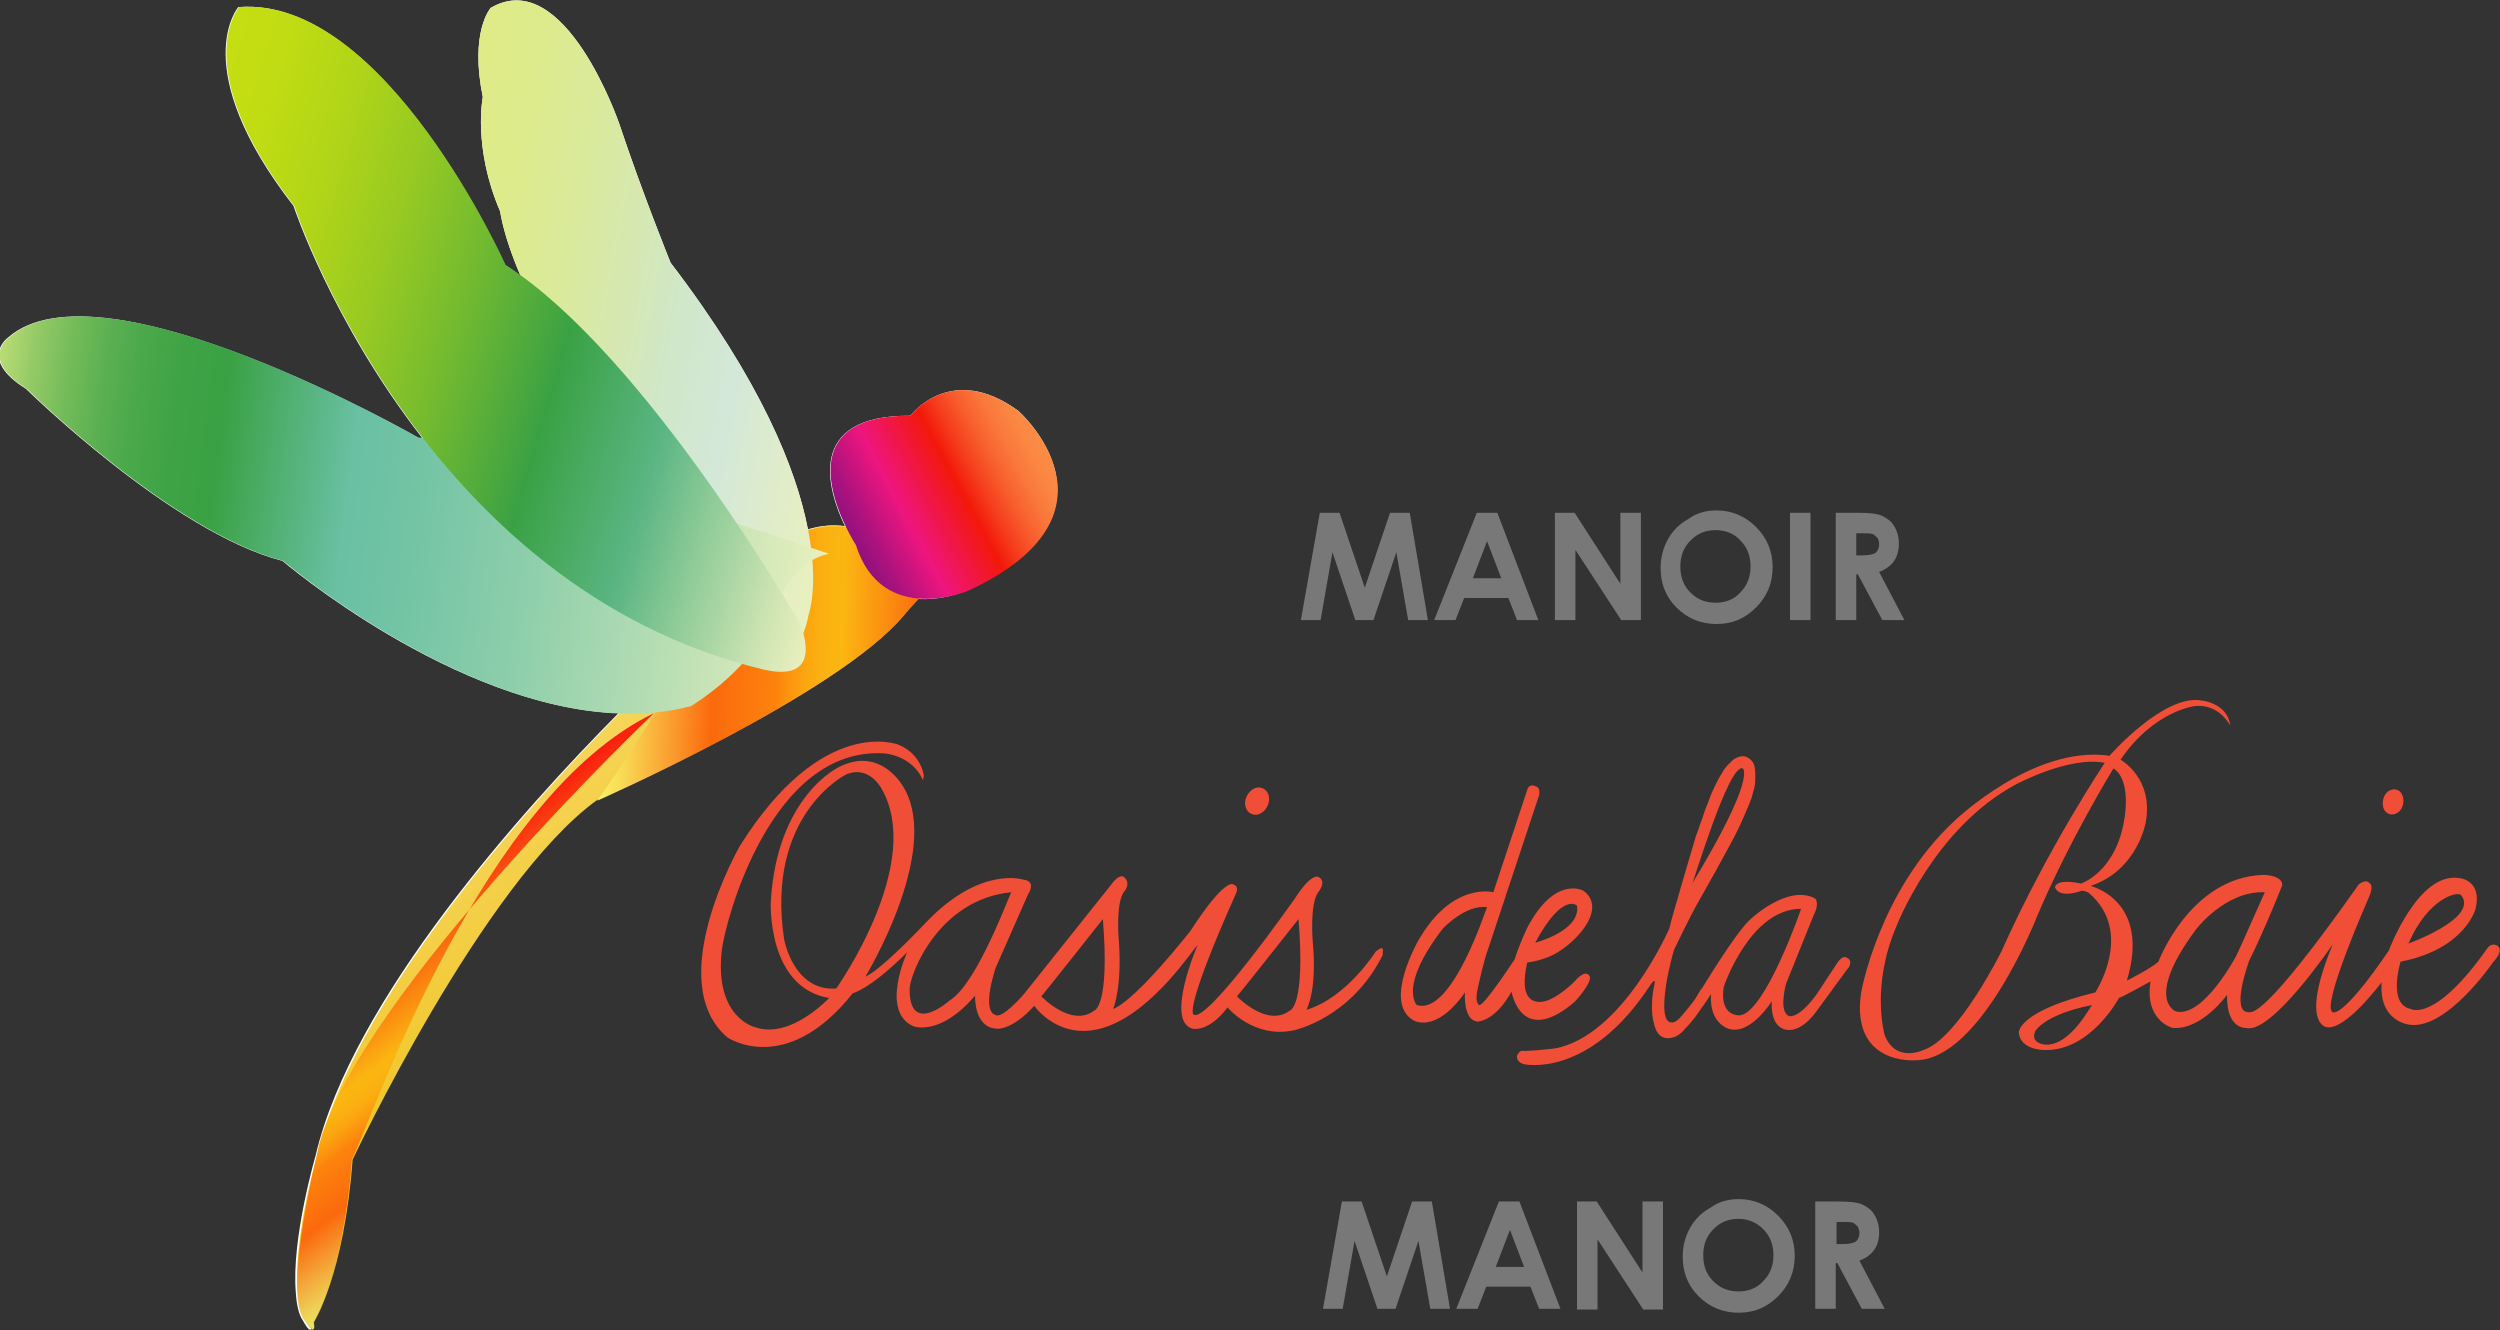<?xml version="1.0" encoding="UTF-8"?>
<!-- Generator: Adobe Illustrator 27.2.0, SVG Export Plug-In . SVG Version: 6.00 Build 0)  -->
<svg xmlns="http://www.w3.org/2000/svg" xmlns:xlink="http://www.w3.org/1999/xlink" version="1.1" id="Layer_1" x="0px" y="0px" viewBox="0 0 316.9 168.6" style="enable-background:new 0 0 316.9 168.6;" xml:space="preserve">
<rect x="0" y="0" width="316.9" height="168.6" fill="#333333" stroke="none"/>
<style type="text/css">
	.st0{fill:#787878;}
	.st1{fill:#F04E37;}
	.st2{fill:#FFFFFF;}
	.st3{fill:url(#XMLID_00000014627670387221369030000001600736656536194444_);}
	.st4{fill:url(#XMLID_00000154422778820534510200000015754261804912443036_);}
	.st5{fill:url(#XMLID_00000011026080761152012120000004178722317084758461_);}
	.st6{fill:url(#XMLID_00000044859436836655217540000007132651077273688195_);}
	.st7{fill:url(#XMLID_00000049904963660366816850000008075314074300570244_);}
	.st8{fill:url(#XMLID_00000005984464192456950880000006748071615439044999_);}
	.st9{fill:url(#XMLID_00000148662259513368034030000009586605080899064227_);}
</style>
<g>
	<g>
		<g>
			<g>
				<path class="st0" d="M167.3,65h2.5l3.2,9.5l3.2-9.5h2.5l2.3,13.6h-2.5l-1.5-8.6l-2.9,8.6h-2.3l-2.9-8.6l-1.5,8.6h-2.5L167.3,65z      "></path>
				<path class="st0" d="M187.2,65h2.6l5.2,13.6h-2.7l-1.1-2.8h-5.6l-1.1,2.8h-2.7L187.2,65z M188.5,68.6l-1.8,4.7h3.6L188.5,68.6z"></path>
				<path class="st0" d="M197.1,65h2.5l5.8,9v-9h2.6v13.6h-2.5l-5.8-8.9v8.9h-2.6V65z"></path>
				<path class="st0" d="M217.6,64.7c1.9,0,3.6,0.7,5,2.1c1.4,1.4,2.1,3.1,2.1,5.1c0,2-0.7,3.7-2.1,5.1c-1.4,1.4-3,2.1-5,2.1      c-2,0-3.7-0.7-5.1-2.1c-1.4-1.4-2-3.1-2-5c0-1.3,0.3-2.5,0.9-3.6c0.6-1.1,1.5-2,2.6-2.6C215.1,65,216.3,64.7,217.6,64.7z       M217.5,67.2c-1.3,0-2.3,0.4-3.2,1.3c-0.9,0.9-1.3,2-1.3,3.3c0,1.5,0.5,2.7,1.6,3.6c0.8,0.7,1.8,1,2.9,1c1.2,0,2.3-0.4,3.1-1.3      c0.9-0.9,1.3-2,1.3-3.3c0-1.3-0.4-2.4-1.3-3.3C219.9,67.7,218.8,67.2,217.5,67.2z"></path>
				<path class="st0" d="M226.9,65h2.6v13.6h-2.6V65z"></path>
				<path class="st0" d="M232.6,65h2.8c1.5,0,2.6,0.1,3.2,0.4c0.6,0.3,1.2,0.7,1.5,1.3c0.4,0.6,0.6,1.4,0.6,2.2      c0,0.9-0.2,1.6-0.6,2.2c-0.4,0.6-1.1,1.1-1.9,1.4l3.2,6.1h-2.8l-3.1-5.8h-0.2v5.8h-2.6V65z M235.2,70.4h0.8      c0.8,0,1.4-0.1,1.7-0.3c0.3-0.2,0.5-0.6,0.5-1.1c0-0.3-0.1-0.6-0.2-0.8c-0.2-0.2-0.4-0.4-0.6-0.5c-0.3-0.1-0.7-0.1-1.4-0.1h-0.7      V70.4z"></path>
			</g>
		</g>
	</g>
	<g>
		<g>
			<g>
				<path class="st0" d="M170.1,152.3h2.5l3.2,9.5l3.2-9.5h2.5l2.3,13.6h-2.5l-1.5-8.6l-2.9,8.6h-2.3l-2.9-8.6l-1.5,8.6h-2.5      L170.1,152.3z"></path>
				<path class="st0" d="M190,152.3h2.6l5.2,13.6h-2.7l-1.1-2.8h-5.6l-1.1,2.8h-2.7L190,152.3z M191.4,155.9l-1.8,4.7h3.6      L191.4,155.9z"></path>
				<path class="st0" d="M199.9,152.3h2.5l5.8,9v-9h2.6V166h-2.5l-5.8-8.9v8.9h-2.6V152.3z"></path>
				<path class="st0" d="M220.4,152c1.9,0,3.6,0.7,5,2.1c1.4,1.4,2.1,3.1,2.1,5.1c0,2-0.7,3.7-2.1,5.1c-1.4,1.4-3,2.1-5,2.1      c-2,0-3.7-0.7-5.1-2.1c-1.4-1.4-2-3.1-2-5c0-1.3,0.3-2.5,0.9-3.6c0.6-1.1,1.5-2,2.6-2.6C217.9,152.3,219.1,152,220.4,152z       M220.4,154.5c-1.3,0-2.3,0.4-3.2,1.3c-0.9,0.9-1.3,2-1.3,3.3c0,1.5,0.5,2.7,1.6,3.6c0.8,0.7,1.8,1,2.9,1c1.2,0,2.3-0.4,3.1-1.3      c0.9-0.9,1.3-2,1.3-3.3c0-1.3-0.4-2.4-1.3-3.3C222.7,155,221.6,154.5,220.4,154.5z"></path>
				<path class="st0" d="M230.1,152.3h2.8c1.5,0,2.6,0.1,3.2,0.4c0.6,0.3,1.2,0.7,1.5,1.3c0.4,0.6,0.6,1.4,0.6,2.2      c0,0.9-0.2,1.6-0.6,2.2c-0.4,0.6-1.1,1.1-1.9,1.4l3.2,6.1H236l-3.1-5.8h-0.2v5.8h-2.6V152.3z M232.7,157.7h0.8      c0.8,0,1.4-0.1,1.7-0.3c0.3-0.2,0.5-0.6,0.5-1.1c0-0.3-0.1-0.6-0.2-0.8c-0.2-0.2-0.4-0.4-0.6-0.5c-0.3-0.1-0.7-0.1-1.4-0.1h-0.7      V157.7z"></path>
			</g>
		</g>
	</g>
	<g>
		<path class="st1" d="M201.4,123.6c-0.6-0.7-1.8,0.8-1.8,0.8c-0.9,0.9-2.3,2-3.4,2.4c0,0-4.1,1.7-2.6-4.8c0,0,1.2-0.1,2.7-0.7    c3-1.2,7.7-6,4.4-8.4c0,0-3.6-2-7.1,4.7c0,0-0.9,1.8-1.6,4c0,0-4,6.1-4.5,5.8c0,0-0.6-0.3-0.2-2c0,0,0.8-3.8,1.4-5.3l6.4-19.3    c0,0,0.2-1-0.4-1.1c0,0-0.8-0.5-1.1,0.4l-4.3,13c0,0-5.2-1.4-9.5,6.1c0,0-4.5,7.8-0.7,10.1c0,0,2.8,1.9,6.6-3.5    c0,0-0.3,3.5,1.6,3.7c0,0,2.2,0,4.3-3.8c0,0,1.2,7.1,8,1.3C202.3,124,201.4,123.6,201.4,123.6z M199.9,114.8    c0.5,3.2-5.3,4.7-5.3,4.7C198.1,113,199.9,114.8,199.9,114.8z M179.6,127.4c0,0-2.4-2.3,3.3-9.7c0,0,2.9-3.1,5.6-2.7    C188.4,115,184.1,128.8,179.6,127.4z"></path>
		<g>
			<path class="st1" d="M174.4,120.6c0,0-3.7,5.9-8.8,7.4c0,0,1.4-2.3,0.8-8.7c0,0-0.4-4.7,0.7-6.2c0,0,1.1-1.3,0.1-1.9     c0,0-0.8-0.8-3,2.6c0,0-11.2,16-12.9,14.8c0,0-1.4-0.2,5.4-15.4c0,0,0.4-0.9-0.4-1.1c0,0-1-0.9-5.4,5.9c0,0-6.8,8.7-9.8,9.9     c0,0,1.2-2.7,0.7-9c0,0-0.4-4.8,0.8-6c0,0,0.7-0.9,0-1.6c0,0-0.5-0.9-1.8,0.9l-11,13.8c0,0-2.9,3.4-3.7,2.6c0,0-1.7-0.2,0.1-5.9     l4.1-9.3c0,0,1.2-1.7-0.6-1.9c0,0-5.4-1.8-12.3,5.4c0,0-5.5,5.9-7.7,6.9c0,0,9.6-15.8,4.9-23.9c0,0-2.8-5.4-8.2-2.7     c0,0-7.9,3.6-8.7,17.1c0,0-0.5,10.9,7.4,12.2c0,0-4.9,5.3-9.4,3.7c0,0-5.2-1.2-4.2-9.8c0.5-3.9,6.3-25.8,20.6-24.9     c0,0,3.5,0.2,4.9,3.4l0.1-0.6c0,0-0.3-2.7-3.2-3.9c0,0-9.6-3.9-20.1,12.8c0,0-9.9,17.2-1.6,24.3c0,0,7.4,5.1,15.9-5.6     c0,0,2.2-0.5,6.9-5.2c0,0-3.5,7.5,0.8,9.4c0,0,3.4,1.3,7.8-3.9c0,0-0.2,4.1,2.8,4.2c0,0,1.9,0.2,4.7-2.9c0,0,3.3,4.8,9.3,2.6     c6-2.2,10.9-9.9,11.4-10.3c0,0-4.2,9.7-0.6,10.6c0,0,2,0.5,4.4-2.7c0,0,3.3,4,8.4,2.9c0,0,7.3-1.5,11.3-9.6     C175.1,121,175.8,119.5,174.4,120.6z M106,125.3c-5.4,0.4-6.6-6.2-6.6-6.2c-2.4-15.8,7.8-20.9,7.8-20.9c2.9-1.3,4.5,1.7,4.5,1.7     C117.3,109.4,106,125.3,106,125.3z M120.4,126.8c0,0-5.1,4.6-5.1-1.4c0-1.8,3.6-11.4,12.9-12.3     C128.1,113,123.9,124.7,120.4,126.8z M138.7,128.1c-2.9,2.2-6.7-1.8-6.7-1.8c0.3-0.3,7.8-9.8,7.8-9.8     C140.7,127.7,138.7,128.1,138.7,128.1z M163.5,128.1c-2.9,2.2-6.7-1.8-6.7-1.8c0.3-0.3,7.8-9.8,7.8-9.8     C165.5,127.7,163.5,128.1,163.5,128.1z"></path>
			<path class="st1" d="M158.7,103.2c0.7,0.3,1.6-0.2,2-1.1c0.4-0.9,0.1-1.9-0.7-2.2c-0.7-0.3-1.6,0.2-2,1.1     C157.6,101.9,157.9,102.9,158.7,103.2z"></path>
		</g>
		<path class="st1" d="M234.1,121.4c0,0-0.4-0.4-1.1,0.5l-2.7,4.1c-2.3,3.2-3.5,2.8-3.5,2.8c-1.4-0.5-0.4-4.1-0.4-4.1l3.5-8.7    c0.8-1.5,0.2-2.1,0.2-2.1c-3.5-1.9-8.3,2.7-8.3,2.7c-1.9,1.8-6,8.6-6,8.6c-0.2,0.2-0.5,0.7-0.9,1.4c-0.5,0.7-1,1.3-1.5,1.9    c-0.5,0.6-1,1.2-1.6,1.1c-1.7-0.2-0.3-6.4-0.3-6.4c0.2-0.9,0.4-1.8,0.7-2.8c0,0,2.3-4.8,3.1-6.1c0.8-1.4,1.5-2.7,2.3-4.1    c0.6-1.1,1.2-2.2,1.8-3.3c0.6-1.1,1.2-2.3,1.7-3.5c0.2-0.5,0.4-0.9,0.6-1.4c0.2-0.5,0.4-1,0.5-1.5c0.3-0.9,0.3-1.4,0.3-2.1    c0-1.2-0.1-1.9-1-2.4c-0.6-0.3-1.2-0.1-1.8,0.3c-0.5,0.5-1,0.9-1.3,1.5c-0.4,0.6-0.7,1.2-1,1.8c-0.3,0.6-0.6,1.3-0.8,1.9    c-0.3,0.7-0.6,1.5-0.8,2.2c-0.3,0.7-0.5,1.5-0.8,2.2c0,0-3.1,10.4-3.4,11.8c0,0-5.9,13.6-14.5,15.2c0,0-3.4,0.4-4.2,0.3    c0,0-0.3,0-0.6,0.6c0,0-0.2,0.8,0.9,1.1c0,0,8.3,1.9,16.1-10.2c0.2-0.2,0.6-0.8,0.4,0.2c-0.3,1.3-0.3,2.3-0.3,3    c0,0.8,0.2,1.9,0.5,2.6c0.3,0.7,0.8,1.1,1.5,1.1c0.4,0,0.8-0.1,1.2-0.3c0.3-0.2,0.7-0.5,1-0.9c0.5-0.5,0.9-1,1.3-1.5    c0.4-0.6,0.8-1.1,1.2-1.7l0.8-1.2c-0.3,3.7,2.2,4.4,2.2,4.4c2.8,0.9,5.5-3.5,5.5-3.5s-0.3,2.8,1.4,3.5c0,0,1.8,1,4.1-2l4.1-5.6    C234.4,122.7,234.9,121.7,234.1,121.4z M220.9,97.4c0,0,1.9,0.9-6.4,14.6C214.6,112.1,219.1,96.8,220.9,97.4z M220.6,128.7    c0,0-2.7,0.3-2.1-3.6c0,0,3.3-9.9,9.8-9.9C228.3,115.3,223.8,128.2,220.6,128.7z"></path>
		<g>
			<path class="st1" d="M316.6,119.9c-0.8-0.5-1.3,0.3-1.3,0.3c-6.7,9.5-9.7,7.7-9.7,7.7c-3-0.6-1.3-6-1.3-6     c8.2-1.6,9.5-6.7,9.5-6.7c0.9-3.7-2.1-3.9-2.1-3.9c-5.2-0.8-8.9,9.2-8.9,9.2c-6,8.8-7.1,7.8-7.1,7.8c-1.6-0.6,4.6-14.6,4.6-14.6     c0.7-1.6,0-1.8,0-1.8c-0.4-0.5-1.3,0.2-1.3,0.2c-12.2,17.3-13.6,16.2-14,16.2c-2.3,0,0.1-6.5,0.1-6.5c2.3-4.7,4.2-9.6,4.2-9.6     c0-1.3-2.4-1.3-2.4-1.3c-9.3,0.3-13.3,11-13.3,11c-1,0.9-4,2.4-4,2.4c3.1-10.2-4.6-12-4.6-12c6-2,7-8.1,7-8.1     c1-5.6-3.2-7.9-3.2-7.9c4.2-6.2,9.4-6.8,9.4-6.8c2.8-0.3,4.2,2,4.2,2c0.4,0.6,0.3,0.4,0.3,0.4c-0.4-2.8-3.6-3.1-3.6-3.1     c-4.8-0.9-11.7,7-11.7,7c-9.6-1.4-19.6,8.2-19.6,8.2c-9.7,9-11.9,21.9-11.9,21.9c-1.3,9.2,6.9,8.5,6.9,8.5     c8.3,0,15.4-18.2,15.4-18.2c4-9.5,9.7-18.8,9.7-18.8c2.3,1.5,1.4,6.3,1.4,6.3c-1,6.8-5.5,8.3-5.5,8.3c-3.4-0.7-3.3,0.5-3.3,0.5     c0.6,1.5,3.4,0.4,3.4,0.4c0.7,0.1,0.9,0.3,0.9,0.3c5.8,5,0.8,12.6,0.8,12.6c-9.9,2.4-9.7,5.1-9.7,5.1c0.2,2.2,3.2,2.2,3.2,2.2     c5.9,0.2,9.5-6.6,9.5-6.6c0.6-0.2,4-2.1,4-2.1c-0.8,5,2.8,5.9,2.8,5.9c3.7,0.3,6.9-4.2,6.9-4.2c-0.1,4.4,2.4,4.2,2.4,4.2     c3.2,0.9,11-10.6,11-10.6c-4.2,10.1-0.8,10.5-0.8,10.5c2.4,0.5,7-5.7,7-5.7c-0.4,5.1,3.6,5.4,3.6,5.4c4.7,0.6,10.5-7.9,10.5-7.9     C317.5,120.4,316.6,119.9,316.6,119.9z M312,113.5c2.2,2.9-6.7,6.1-6.7,6.1C307.8,113.8,311.6,112.9,312,113.5z M253.7,120.6     c0,0-5.5,11.1-9.9,12.5c0,0-3.5,1.7-4.9-1.9c0,0-1.8-6.1,1.5-13.8c0,0,4.8-12.5,15.2-18c0,0,6.7-3.6,11.2-2.7     C266.8,96.7,259.6,107.4,253.7,120.6z M259.1,132.4c0,0-1.8-0.2-1.1-1.7c0,0,1.1-2.1,7.2-3.3     C265.1,127.3,262.4,132.8,259.1,132.4z M283.5,121.1c0,0-4.2,8-7.7,7.1c0,0-4-1.5,2.5-10.3c0,0,3.7-5,8.8-4.8     C287.1,113,284,120.1,283.5,121.1z"></path>
			<path class="st1" d="M302.9,103.2c0.7,0.2,1.5-0.3,1.7-1.2c0.2-0.8-0.1-1.7-0.8-1.9c-0.7-0.2-1.5,0.3-1.7,1.2     C301.9,102.2,302.2,103,302.9,103.2z"></path>
		</g>
	</g>
	<g id="Artwork_1_5_">
		<g>
			<path class="st2" d="M129.1,52.1c-8.6-6.3-13.7,0.6-13.7,0.6c-13.4-0.1-10.5,9.4-8.3,14c-1.5-0.2-3-0.1-4.7,0.4     c-1.4-7.4-5.8-18.6-17.4-33.8c0,0-3.6-8.9-6.5-17.6c0,0-6.9-20.2-16.3-14.7c0,0-2.7,3-1,11.3c0,0-1.3,6.4,2.2,14.5     c0,0,0.4,3.1,2.6,8.2c-0.7-0.5-1.3-1-2-1.4c0,0-15.3-34.2-33.8-32.7c0,0-6.6,7.7,7,25.2c0,0,4.8,14.6,16.3,29.4     c-0.2,0-0.3,0-0.5,0c0,0-40.2-23.1-52-12.7c0,0-3.8,2.7,2.3,6.5c0,0,18.5,18.2,32.5,21.8c0,0,21.8,18.6,42.6,19.3     c-12.1,12.2-33.8,36.3-38.4,56.1c0,0-3.1,10.6-2.5,17.4c0.1,1.6,0.4,2.8,0.9,3.5c0.7,1.3,1,1.3,1.1,1c0.4,0.1,0-0.8,0-0.8     s3.8-5.9,4.9-20.6c0,0,16.6-35.2,31-45.6c0,0,30.6-13.5,38.9-23.5c0.5-0.7,1.2-1.3,1.8-2c3.3,0.3,6.3-1,6.3-1     C143.8,65.1,129.1,52.1,129.1,52.1z"></path>
			<g>
				
					<linearGradient id="XMLID_00000050655186050447782130000010316339387040229797_" gradientUnits="userSpaceOnUse" x1="159.805" y1="183.556" x2="126.929" y2="155.969" gradientTransform="matrix(0.977 0.216 -0.216 0.977 -24.312 -85.51)">
					<stop offset="0" style="stop-color:#EBBD0B"></stop>
					<stop offset="0.334" style="stop-color:#EFC525"></stop>
					<stop offset="1" style="stop-color:#F8D864"></stop>
				</linearGradient>
				<path id="XMLID_35_" style="fill:url(#XMLID_00000050655186050447782130000010316339387040229797_);" d="M114.6,77.9      c-8.3,10.1-38.9,23.5-38.9,23.5c-14.5,10.5-31,45.6-31,45.6c-1.1,14.7-4.9,20.6-4.9,20.6s0.3,2.3-1.1-0.2      c-3-5.6,1.5-20.9,1.5-20.9c6.5-27.8,46.5-64,46.5-64c3-1.9,6.6-7.1,6.6-7.1c5.6-9.1,11.7-9.6,16.1-8.2c0,0,15.4,2.4,18.5-1.5      C127.9,65.7,118.9,72.6,114.6,77.9z"></path>
				
					<linearGradient id="XMLID_00000092423457221190627150000000985845174687727529_" gradientUnits="userSpaceOnUse" x1="134.505" y1="142.613" x2="184.683" y2="133.196" gradientTransform="matrix(0.977 0.216 -0.216 0.977 -24.312 -85.51)">
					<stop offset="0" style="stop-color:#F8F365"></stop>
					<stop offset="6.219361e-02" style="stop-color:#F9D954"></stop>
					<stop offset="0.195" style="stop-color:#FA9529"></stop>
					<stop offset="0.276" style="stop-color:#FB690D"></stop>
					<stop offset="0.436" style="stop-color:#FD830D"></stop>
					<stop offset="0.458" style="stop-color:#FC900E"></stop>
					<stop offset="0.505" style="stop-color:#FCA510"></stop>
					<stop offset="0.551" style="stop-color:#FBB211"></stop>
					<stop offset="0.595" style="stop-color:#FBB611"></stop>
					<stop offset="1" style="stop-color:#FA1F0E"></stop>
				</linearGradient>
				<path id="XMLID_34_" style="fill:url(#XMLID_00000092423457221190627150000000985845174687727529_);" d="M75.7,101.5      c0,0,30.6-13.5,38.9-23.5c4.4-5.3,13.3-12.2,13.3-12.2c-3.1,3.9-18.5,1.5-18.5,1.5c-4.4-1.4-10.6-0.9-16.1,8.2      c0,0-3.6,5.2-6.6,7.1C86.7,82.5,87.3,85,75.7,101.5"></path>
				
					<linearGradient id="XMLID_00000061468263364299856130000010474951586993273244_" gradientUnits="userSpaceOnUse" x1="219.053" y1="145.226" x2="171.124" y2="105.008" gradientTransform="matrix(0.746 -0.323 0.397 0.918 -113.547 -10.139)">
					<stop offset="0" style="stop-color:#EAF0BE"></stop>
					<stop offset="0.276" style="stop-color:#D3E8D8"></stop>
					<stop offset="0.436" style="stop-color:#D0E7C8"></stop>
					<stop offset="0.548" style="stop-color:#D5E8B3"></stop>
					<stop offset="0.719" style="stop-color:#DAEA9A"></stop>
					<stop offset="0.874" style="stop-color:#DEEB8B"></stop>
					<stop offset="1" style="stop-color:#DFEB86"></stop>
				</linearGradient>
				<path id="XMLID_33_" style="fill:url(#XMLID_00000061468263364299856130000010474951586993273244_);" d="M102.5,77.9      c0,0,5.5-14.6-17.5-44.6c0,0-3.6-8.9-6.5-17.6c0,0-6.9-20.2-16.3-14.7c0,0-2.7,3-1,11.3c0,0-1.3,6.4,2.2,14.5      c0,0,1.9,16.4,24.8,36.9c0,0,15.8,14.9,11.2,21C99.5,84.6,102,81.1,102.5,77.9z"></path>
				
					<linearGradient id="XMLID_00000078044322269992146780000010928869429605781180_" gradientUnits="userSpaceOnUse" x1="143.532" y1="202.983" x2="115.789" y2="179.704" gradientTransform="matrix(0.977 0.216 -0.216 0.977 -24.312 -85.51)">
					<stop offset="0" style="stop-color:#EAE766"></stop>
					<stop offset="6.749633e-02" style="stop-color:#EECD53"></stop>
					<stop offset="0.211" style="stop-color:#F78924"></stop>
					<stop offset="0.276" style="stop-color:#FB690D"></stop>
					<stop offset="0.436" style="stop-color:#FD830D"></stop>
					<stop offset="0.458" style="stop-color:#FC900E"></stop>
					<stop offset="0.505" style="stop-color:#FCA510"></stop>
					<stop offset="0.551" style="stop-color:#FBB211"></stop>
					<stop offset="0.595" style="stop-color:#FBB611"></stop>
					<stop offset="1" style="stop-color:#FA1F0E"></stop>
				</linearGradient>
				<path id="XMLID_32_" style="fill:url(#XMLID_00000078044322269992146780000010928869429605781180_);" d="M38.6,167.4      c1.8,2.2,1.1,0.2,1.1,0.2s3.8-5.9,4.9-20.6c3-6.3,16.5-46.1,38.3-56.6c0,0-37,35.2-42.4,54.5C40.5,145.1,35.7,163.7,38.6,167.4z      "></path>
				
					<linearGradient id="XMLID_00000090281196879917899990000002050982376372032409_" gradientUnits="userSpaceOnUse" x1="243.119" y1="50.309" x2="268.491" y2="60.677" gradientTransform="matrix(0.637 -0.771 0.771 0.637 -85.79 223.883)">
					<stop offset="0" style="stop-color:#90117D"></stop>
					<stop offset="8.782025e-02" style="stop-color:#AA127E"></stop>
					<stop offset="0.275" style="stop-color:#EE157F"></stop>
					<stop offset="0.276" style="stop-color:#EE157F"></stop>
					<stop offset="0.558" style="stop-color:#F3180A"></stop>
					<stop offset="0.645" style="stop-color:#F53C1C"></stop>
					<stop offset="0.747" style="stop-color:#F85F2E"></stop>
					<stop offset="0.842" style="stop-color:#FA783B"></stop>
					<stop offset="0.929" style="stop-color:#FB8742"></stop>
					<stop offset="1" style="stop-color:#FB8C45"></stop>
				</linearGradient>
				<path id="XMLID_31_" style="fill:url(#XMLID_00000090281196879917899990000002050982376372032409_);" d="M122.7,74.9      c0,0-10.9,4.6-14.2-5.8c0,0-10.7-16.5,6.9-16.4c0,0,5.1-6.9,13.7-0.6C129.1,52.1,143.8,65.1,122.7,74.9z"></path>
				
					<linearGradient id="XMLID_00000119080038379540993420000005133716468880201138_" gradientUnits="userSpaceOnUse" x1="184.554" y1="127.226" x2="107.178" y2="62.3" gradientTransform="matrix(0.898 -0.578 0.573 0.89 -133.909 66.09)">
					<stop offset="0" style="stop-color:#EAF0BE"></stop>
					<stop offset="0.176" style="stop-color:#B8DEB4"></stop>
					<stop offset="0.352" style="stop-color:#8DCEAB"></stop>
					<stop offset="0.489" style="stop-color:#73C4A5"></stop>
					<stop offset="0.571" style="stop-color:#69C0A3"></stop>
					<stop offset="0.73" style="stop-color:#3AA144"></stop>
					<stop offset="0.782" style="stop-color:#3EA345"></stop>
					<stop offset="0.83" style="stop-color:#49A84A"></stop>
					<stop offset="0.875" style="stop-color:#5BB051"></stop>
					<stop offset="0.919" style="stop-color:#75BC5A"></stop>
					<stop offset="0.962" style="stop-color:#96CB67"></stop>
					<stop offset="1" style="stop-color:#BADC75"></stop>
				</linearGradient>
				<path id="XMLID_30_" style="fill:url(#XMLID_00000119080038379540993420000005133716468880201138_);" d="M105.1,70.2      c0,0-43.9-14.8-52-14.7c0,0-40.2-23.1-52-12.7c0,0-3.8,2.7,2.3,6.5c0,0,18.5,18.2,32.5,21.8l0,0c0,0,28.7,24.5,51.7,18.4      c0,0,8.2-4.9,10-11.2C97.6,78.2,100.1,71.1,105.1,70.2z"></path>
				
					<linearGradient id="XMLID_00000105404319580453583640000012702845286095913121_" gradientUnits="userSpaceOnUse" x1="208.358" y1="101.656" x2="138.786" y2="43.278" gradientTransform="matrix(0.919 -0.352 0.386 1.005 -121.837 31.48)">
					<stop offset="0" style="stop-color:#EAF0BE"></stop>
					<stop offset="5.984434e-02" style="stop-color:#D0E5B3"></stop>
					<stop offset="0.187" style="stop-color:#8CCA97"></stop>
					<stop offset="0.276" style="stop-color:#5AB582"></stop>
					<stop offset="0.436" style="stop-color:#3AA144"></stop>
					<stop offset="0.47" style="stop-color:#48A73F"></stop>
					<stop offset="0.592" style="stop-color:#75BB2F"></stop>
					<stop offset="0.709" style="stop-color:#98CA22"></stop>
					<stop offset="0.819" style="stop-color:#B1D518"></stop>
					<stop offset="0.919" style="stop-color:#C0DC13"></stop>
					<stop offset="1" style="stop-color:#C5DE11"></stop>
				</linearGradient>
				<path id="XMLID_29_" style="fill:url(#XMLID_00000105404319580453583640000012702845286095913121_);" d="M101.5,79.2      c0,0-19.6-34.2-37.4-45.6c0,0-15.3-34.2-33.8-32.7c0,0-6.6,7.7,7,25.2c0,0,15.8,48.3,59.6,58.8C96.9,84.8,104.3,87.2,101.5,79.2      z"></path>
			</g>
		</g>
	</g>
</g>
</svg>
